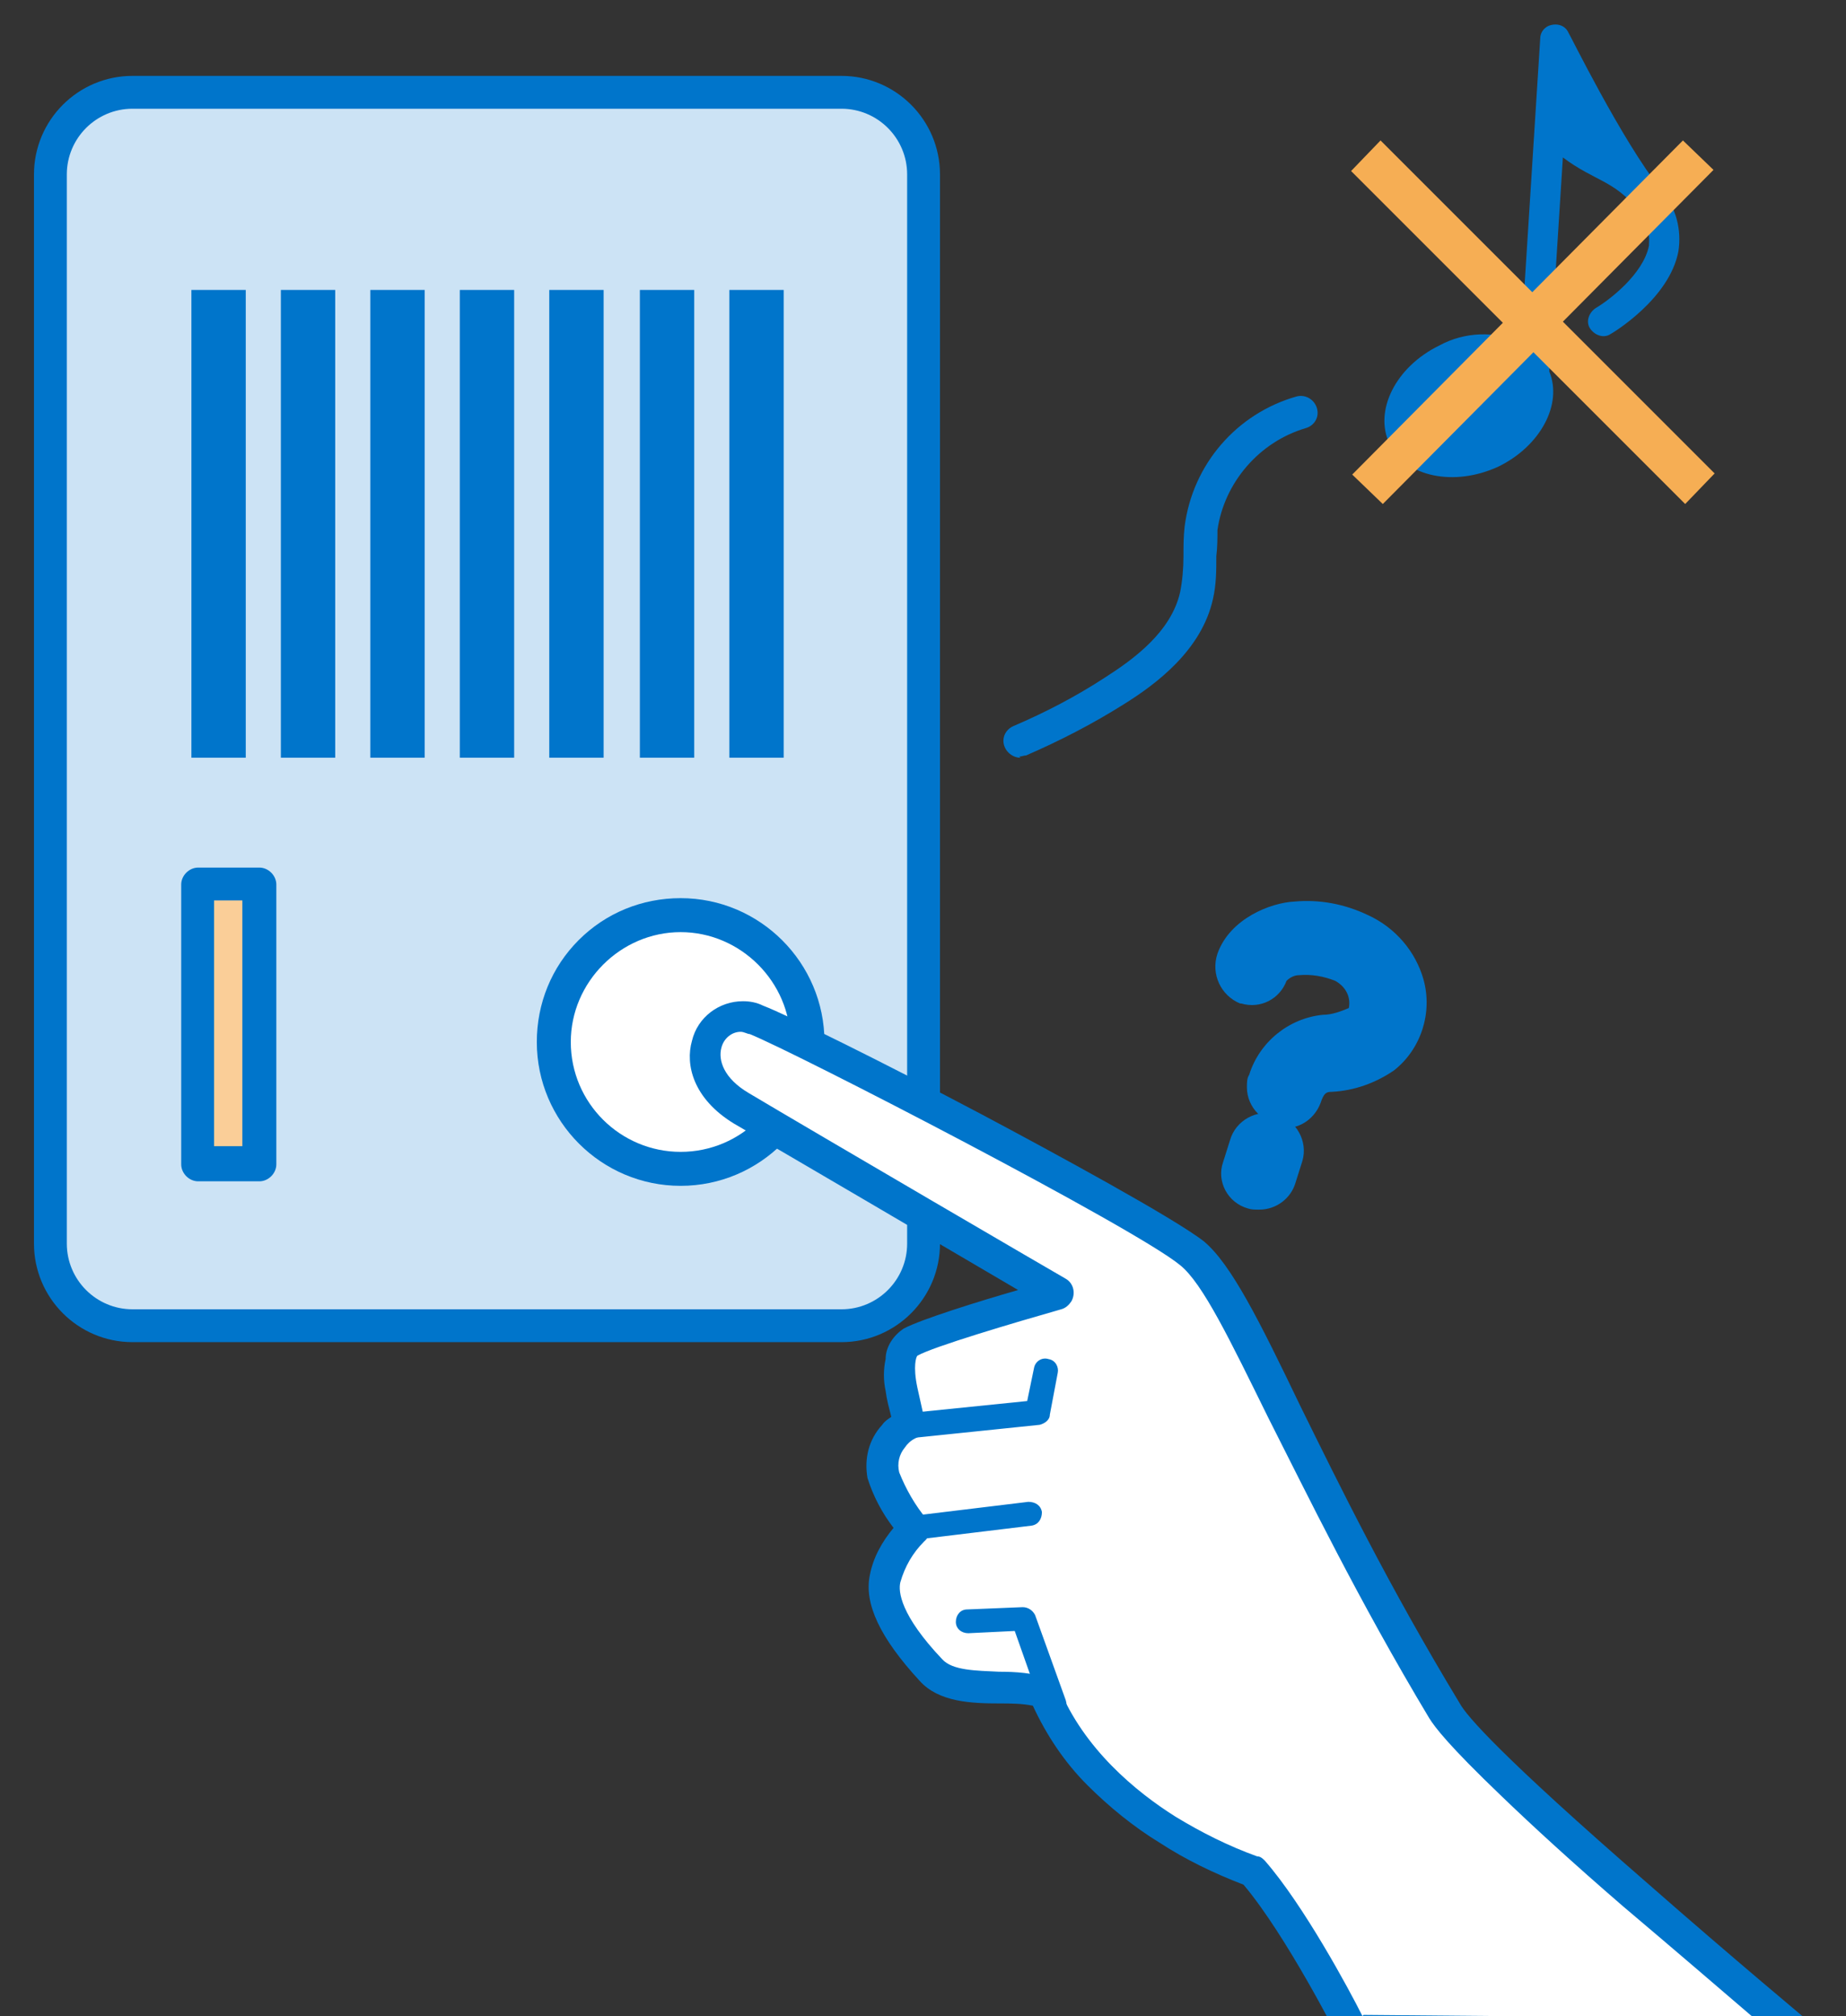 <?xml version="1.0" encoding="UTF-8"?>
<svg xmlns="http://www.w3.org/2000/svg" version="1.1" xmlns:xlink="http://www.w3.org/1999/xlink" viewBox="0 0 163 178">
  <rect x="0" y="0" width="163" height="178" fill="#333333" stroke="none"/>
  <defs>
    <style>
      .cls-1 {
        fill: #fff;
      }

      .cls-2 {
        fill: none;
      }

      .cls-3 {
        fill: #f6ae54;
      }

      .cls-4 {
        clip-path: url(#clippath-1);
      }

      .cls-5 {
        fill: #face98;
      }

      .cls-6 {
        fill: #0075cb;
      }

      .cls-7 {
        fill: #cce3f5;
      }

      .cls-8 {
        clip-path: url(#clippath);
      }
    </style>
    <clipPath id="clippath">
      <rect class="cls-2" x="-7" y="-4" width="197" height="182"/>
    </clipPath>
    <clipPath id="clippath-1">
      <rect class="cls-2" x="3" y="2.2" width="157.4" height="179"/>
    </clipPath>
  </defs>
  <!-- Generator: Adobe Illustrator 28.7.5, SVG Export Plug-In . SVG Version: 1.2.0 Build 176)  -->
  <g>
    <g id="_レイヤー_1" data-name="レイヤー_1">
      <g class="cls-8">
        <g class="cls-4">
          <g>
            <path class="cls-7" d="M74.3,117.1H11.7c-4,0-7.3-3.2-7.3-7.3V15.4c0-4,3.2-7.3,7.3-7.3h62.6c4,0,7.3,3.2,7.3,7.3v94.4c0,4-3.2,7.3-7.3,7.3"/>
            <path class="cls-6" d="M11.7,6.7h62.6c4.8,0,8.7,3.9,8.7,8.7v94.4c0,4.8-3.9,8.7-8.7,8.7H11.7c-4.8,0-8.7-3.9-8.7-8.7V15.4c0-4.8,3.9-8.7,8.7-8.7ZM74.3,115.6c3.2,0,5.8-2.6,5.8-5.8V15.4c0-3.2-2.6-5.8-5.8-5.8H11.7c-3.2,0-5.8,2.6-5.8,5.8v94.4c0,3.2,2.6,5.8,5.8,5.8h62.6Z"/>
            <path class="cls-1" d="M71.3,92c0,6.2-5,11.2-11.2,11.2s-11.2-5-11.2-11.2,5-11.2,11.2-11.2h0c6.2,0,11.2,5,11.2,11.2"/>
            <path class="cls-6" d="M60.1,79.3c7,0,12.7,5.7,12.7,12.7,0,7-5.7,12.7-12.7,12.7s-12.7-5.7-12.7-12.7c0-3.4,1.3-6.6,3.7-9,2.4-2.4,5.6-3.7,9-3.7ZM60.1,101.7c5.4,0,9.7-4.4,9.7-9.7s-4.4-9.7-9.7-9.7-9.7,4.4-9.7,9.7c0,5.4,4.4,9.7,9.7,9.7Z"/>
            <rect class="cls-5" x="17.5" y="78.1" width="5.4" height="24.7"/>
            <path class="cls-6" d="M17.5,76.6h5.4c.8,0,1.5.7,1.5,1.5v24.7c0,.8-.7,1.5-1.5,1.5h-5.4c-.8,0-1.5-.7-1.5-1.5v-24.7c0-.8.7-1.5,1.5-1.5ZM21.4,79.5h-2.5v21.7h2.5v-21.7Z"/>
            <line class="cls-2" x1="19.3" y1="23.8" x2="19.3" y2="67.3"/>
            <path class="cls-6" d="M19.3,69.7c-1.3,0-2.4-1.1-2.4-2.4h0V23.8c0-1.3,1.1-2.4,2.4-2.4s2.4,1.1,2.4,2.4v43.5c0,1.3-1.1,2.4-2.4,2.4h0Z"/>
            <line class="cls-2" x1="27.2" y1="23.8" x2="27.2" y2="67.3"/>
            <path class="cls-6" d="M27.2,69.7c-1.3,0-2.4-1.1-2.4-2.4h0V23.8c0-1.3,1.1-2.4,2.4-2.4s2.4,1.1,2.4,2.4v43.5c0,1.3-1.1,2.4-2.4,2.4h0Z"/>
            <line class="cls-2" x1="35.1" y1="23.8" x2="35.1" y2="67.3"/>
            <path class="cls-6" d="M35.1,69.7c-1.3,0-2.4-1.1-2.4-2.4h0V23.8c0-1.3,1.1-2.4,2.4-2.4s2.4,1.1,2.4,2.4v43.5c0,1.3-1.1,2.4-2.4,2.4h0Z"/>
            <line class="cls-2" x1="43" y1="23.8" x2="43" y2="67.3"/>
            <path class="cls-6" d="M43,69.7c-1.3,0-2.4-1.1-2.4-2.4h0V23.8c0-1.3,1.1-2.4,2.4-2.4s2.4,1.1,2.4,2.4v43.5c0,1.3-1.1,2.4-2.4,2.4h0Z"/>
            <line class="cls-2" x1="50.9" y1="23.8" x2="50.9" y2="67.3"/>
            <path class="cls-6" d="M50.9,69.7c-1.3,0-2.4-1.1-2.4-2.4h0V23.8c0-1.3,1.1-2.4,2.4-2.4s2.4,1.1,2.4,2.4v43.5c0,1.3-1.1,2.4-2.4,2.4h0Z"/>
            <line class="cls-2" x1="58.9" y1="23.8" x2="58.9" y2="67.3"/>
            <path class="cls-6" d="M58.9,69.7c-1.3,0-2.4-1.1-2.4-2.4h0V23.8c0-1.3,1.1-2.4,2.4-2.4s2.4,1.1,2.4,2.4v43.5c0,1.3-1.1,2.4-2.4,2.4h0Z"/>
            <line class="cls-2" x1="66.8" y1="23.8" x2="66.8" y2="67.3"/>
            <path class="cls-6" d="M66.8,69.7c-1.3,0-2.4-1.1-2.4-2.4h0V23.8c0-1.3,1.1-2.4,2.4-2.4s2.4,1.1,2.4,2.4v43.5c0,1.3-1.1,2.4-2.4,2.4h0Z"/>
            <rect class="cls-7" x="14.3" y="18" width="56.5" height="7.6"/>
            <rect class="cls-7" x="14.3" y="66.9" width="56.5" height="7.6"/>
            <path class="cls-1" d="M159,179.7s-28.6-23.9-31.5-28.8c-12.9-21.5-18-36.9-22.3-40.4s-34.4-19.1-38.4-20.6-7.1,4.4-1.4,7.8c5.7,3.4,28,16.4,28,16.4,0,0-11,3.1-13.1,4.3s0,7.2,0,7.2c-1.7.8-2.6,2.7-2.3,4.5.3,1.6,2.7,4.8,2.7,4.8-1.2,1.2-2.1,2.7-2.5,4.4-.5,2.5,1.9,5.7,4.1,8.1s7.4,1,10,2c4.6,11.3,18.4,15.8,18.4,15.8,4,4.5,8.8,14.2,8.8,14.2l39.5.4Z"/>
            <path class="cls-6" d="M159,181.2h0l-39.5-.4c-.5,0-1-.3-1.3-.8,0,0-4.6-9.1-8.4-13.6-2.6-1-5.1-2.2-7.4-3.7-2.3-1.4-4.5-3.2-6.4-5.1-2-2-3.6-4.4-4.8-7-1-.2-2-.2-2.9-.2-2.5,0-5.4-.1-7.1-2-3.5-3.8-4.9-6.8-4.4-9.3.3-1.6,1.1-3,2.1-4.2-1-1.3-1.8-2.8-2.3-4.4-.3-1.7.1-3.4,1.3-4.7.2-.3.5-.5.8-.7-.2-.8-.4-1.5-.5-2.3-.2-.9-.2-1.9,0-2.8,0-1.1.7-2.1,1.6-2.7,1.5-.8,6.6-2.4,10.1-3.4-6.3-3.7-20.6-12.1-25.1-14.7-3.6-2.2-4.3-5.2-3.7-7.3.5-2.1,2.4-3.5,4.5-3.5.6,0,1.2.1,1.8.4,2.1.8,10.6,5,19.3,9.6,6.2,3.3,16.9,9.1,19.6,11.2,2.4,2,4.9,7,8.5,14.5,3.5,7.1,7.8,15.9,14.1,26.3.6,1.1,3.6,4.6,16.6,15.9,7.4,6.5,14.6,12.5,14.6,12.5.6.5.7,1.4.2,2.1-.3.3-.7.5-1.1.5h0ZM120.4,177.9l34.5.3c-2.8-2.4-7.1-6.1-11.6-9.9-4.4-3.8-8-7.1-10.7-9.7-4.7-4.5-5.9-6.1-6.4-6.9-6.3-10.5-10.8-19.8-14.2-26.5-3.4-6.9-5.8-11.9-7.8-13.5-4-3.3-34-18.8-38-20.4-.2,0-.5-.2-.8-.2-.8,0-1.5.6-1.7,1.4-.3,1.1.2,2.7,2.4,4,5.7,3.4,27.8,16.3,28,16.4.7.4.9,1.3.5,2-.2.3-.5.6-.9.7-4.2,1.2-11.3,3.3-12.7,4.1-.1.1-.4.9,0,2.8.2.9.4,1.8.6,2.7.2.7,0,1.5-.8,1.8-.4.2-.7.5-.9.8-.5.6-.7,1.4-.5,2.2.6,1.5,1.4,2.9,2.4,4.1.5.6.4,1.5-.2,2-1,1-1.7,2.2-2.1,3.6-.2.8,0,2.9,3.7,6.8.9,1,3,1,5,1.1,1.5,0,3,.1,4.5.6.4.1.7.4.8.8,2.2,5.4,6.8,9.2,10.3,11.4,2.3,1.4,4.7,2.6,7.2,3.5.3,0,.5.2.7.4,3.4,3.9,7.4,11.3,8.6,13.7Z"/>
            <path class="cls-6" d="M80,127c-.6,0-1.1-.5-1.1-1.1,0-.5.4-1,1-1.1l10.8-1.1.6-2.9c.1-.6.7-1,1.3-.8.6.1.9.7.8,1.2l-.7,3.7c0,.5-.5.8-.9.9l-11.6,1.2s0,0-.1,0Z"/>
            <path class="cls-6" d="M81.1,135.9c-.5,0-1-.4-1.1-.9,0-.6.3-1.1.9-1.2h0s9.9-1.2,9.9-1.2c.6,0,1.1.3,1.2.9,0,0,0,0,0,0,0,.6-.3,1.1-.9,1.2h0s-9.9,1.2-9.9,1.2c0,0,0,0-.1,0Z"/>
            <path class="cls-6" d="M93,151.5c-.4,0-.8-.3-1-.7l-2.4-6.8-4.1.2c-.6,0-1.1-.4-1.1-1,0-.6.4-1.1,1-1.1l4.9-.2c.5,0,.9.3,1.1.7l2.7,7.5c.2.6,0,1.2-.6,1.4-.1,0-.2,0-.4,0h0Z"/>
            <path class="cls-6" d="M146.7,16.8c-3.5-4.4-8.1-13.8-8.2-13.9-.3-.7-1.1-.9-1.8-.6-.4.2-.7.6-.7,1.1l-1.7,26.8c-2.3-1-5-.9-7.2.3-3.9,1.9-5.8,5.8-4.4,8.7s5.7,3.8,9.6,2c3.7-1.8,5.7-5.5,4.5-8.4l1.2-18.9c2.8,2.1,4.5,2,6.6,4.6.8.9,1.1,2,1,3.2-.5,2.5-3.5,4.8-4.7,5.5-.6.4-.9,1.2-.5,1.8.4.6,1.2.9,1.8.5.2-.1,5.2-3.1,6-7.3.3-1.9-.2-3.9-1.5-5.4"/>
            <path class="cls-6" d="M90.1,66.9c-.8,0-1.5-.7-1.5-1.5,0-.6.4-1.1.9-1.3,2.8-1.2,5.5-2.6,8.1-4.3,2.5-1.6,5.8-4,6.6-7.5.2-1,.3-2.1.3-3.2,0-.9,0-1.7.1-2.6.7-5.5,4.6-10,9.9-11.5.8-.2,1.6.3,1.8,1.1.2.8-.3,1.5-1,1.7-4.1,1.2-7.2,4.8-7.8,9,0,.7,0,1.5-.1,2.3,0,1.3,0,2.5-.3,3.8-1,4.5-5,7.5-7.9,9.3-2.7,1.7-5.6,3.2-8.6,4.5-.2,0-.4.1-.6.1Z"/>
            <path class="cls-3" d="M151.4,41.8l-13.4-13.4,13.3-13.4-2.7-2.6-13.3,13.4-13.4-13.4-2.6,2.7,13.4,13.4-13.3,13.4,2.7,2.6,13.3-13.4,13.4,13.4,2.6-2.7Z"/>
            <path class="cls-6" d="M113.4,99.3c-1.8,0-3.3-1.5-3.3-3.3,0-.4,0-.8.2-1.1.9-2.9,3.5-5,6.5-5.3.8,0,1.6-.3,2.3-.6.2-1-.3-1.9-1.2-2.4-1-.4-2.1-.6-3.2-.5-.4,0-.8.2-1.1.5-.6,1.6-2.3,2.5-4,2,0,0,0,0-.1,0-1.7-.7-2.6-2.6-2-4.4,1.1-3.1,4.7-4.5,6.8-4.6,2.2-.2,4.4.2,6.5,1.2,2.4,1.1,4.2,3.2,4.9,5.7.8,2.9-.2,6.1-2.6,8-1.6,1.1-3.5,1.8-5.5,1.9-.5,0-.7.1-1,1-.5,1.3-1.7,2.2-3.1,2.2Z"/>
            <path class="cls-6" d="M111.1,106.8c-.3,0-.6,0-.9-.1-1.8-.5-2.8-2.4-2.2-4.1l.6-1.9c.5-1.8,2.4-2.8,4.1-2.3,0,0,0,0,0,0,1.8.5,2.8,2.4,2.3,4.1,0,0,0,0,0,0l-.6,1.9c-.4,1.4-1.7,2.4-3.2,2.4Z"/>
          </g>
        </g>
      </g>
    </g>
  </g>
</svg>